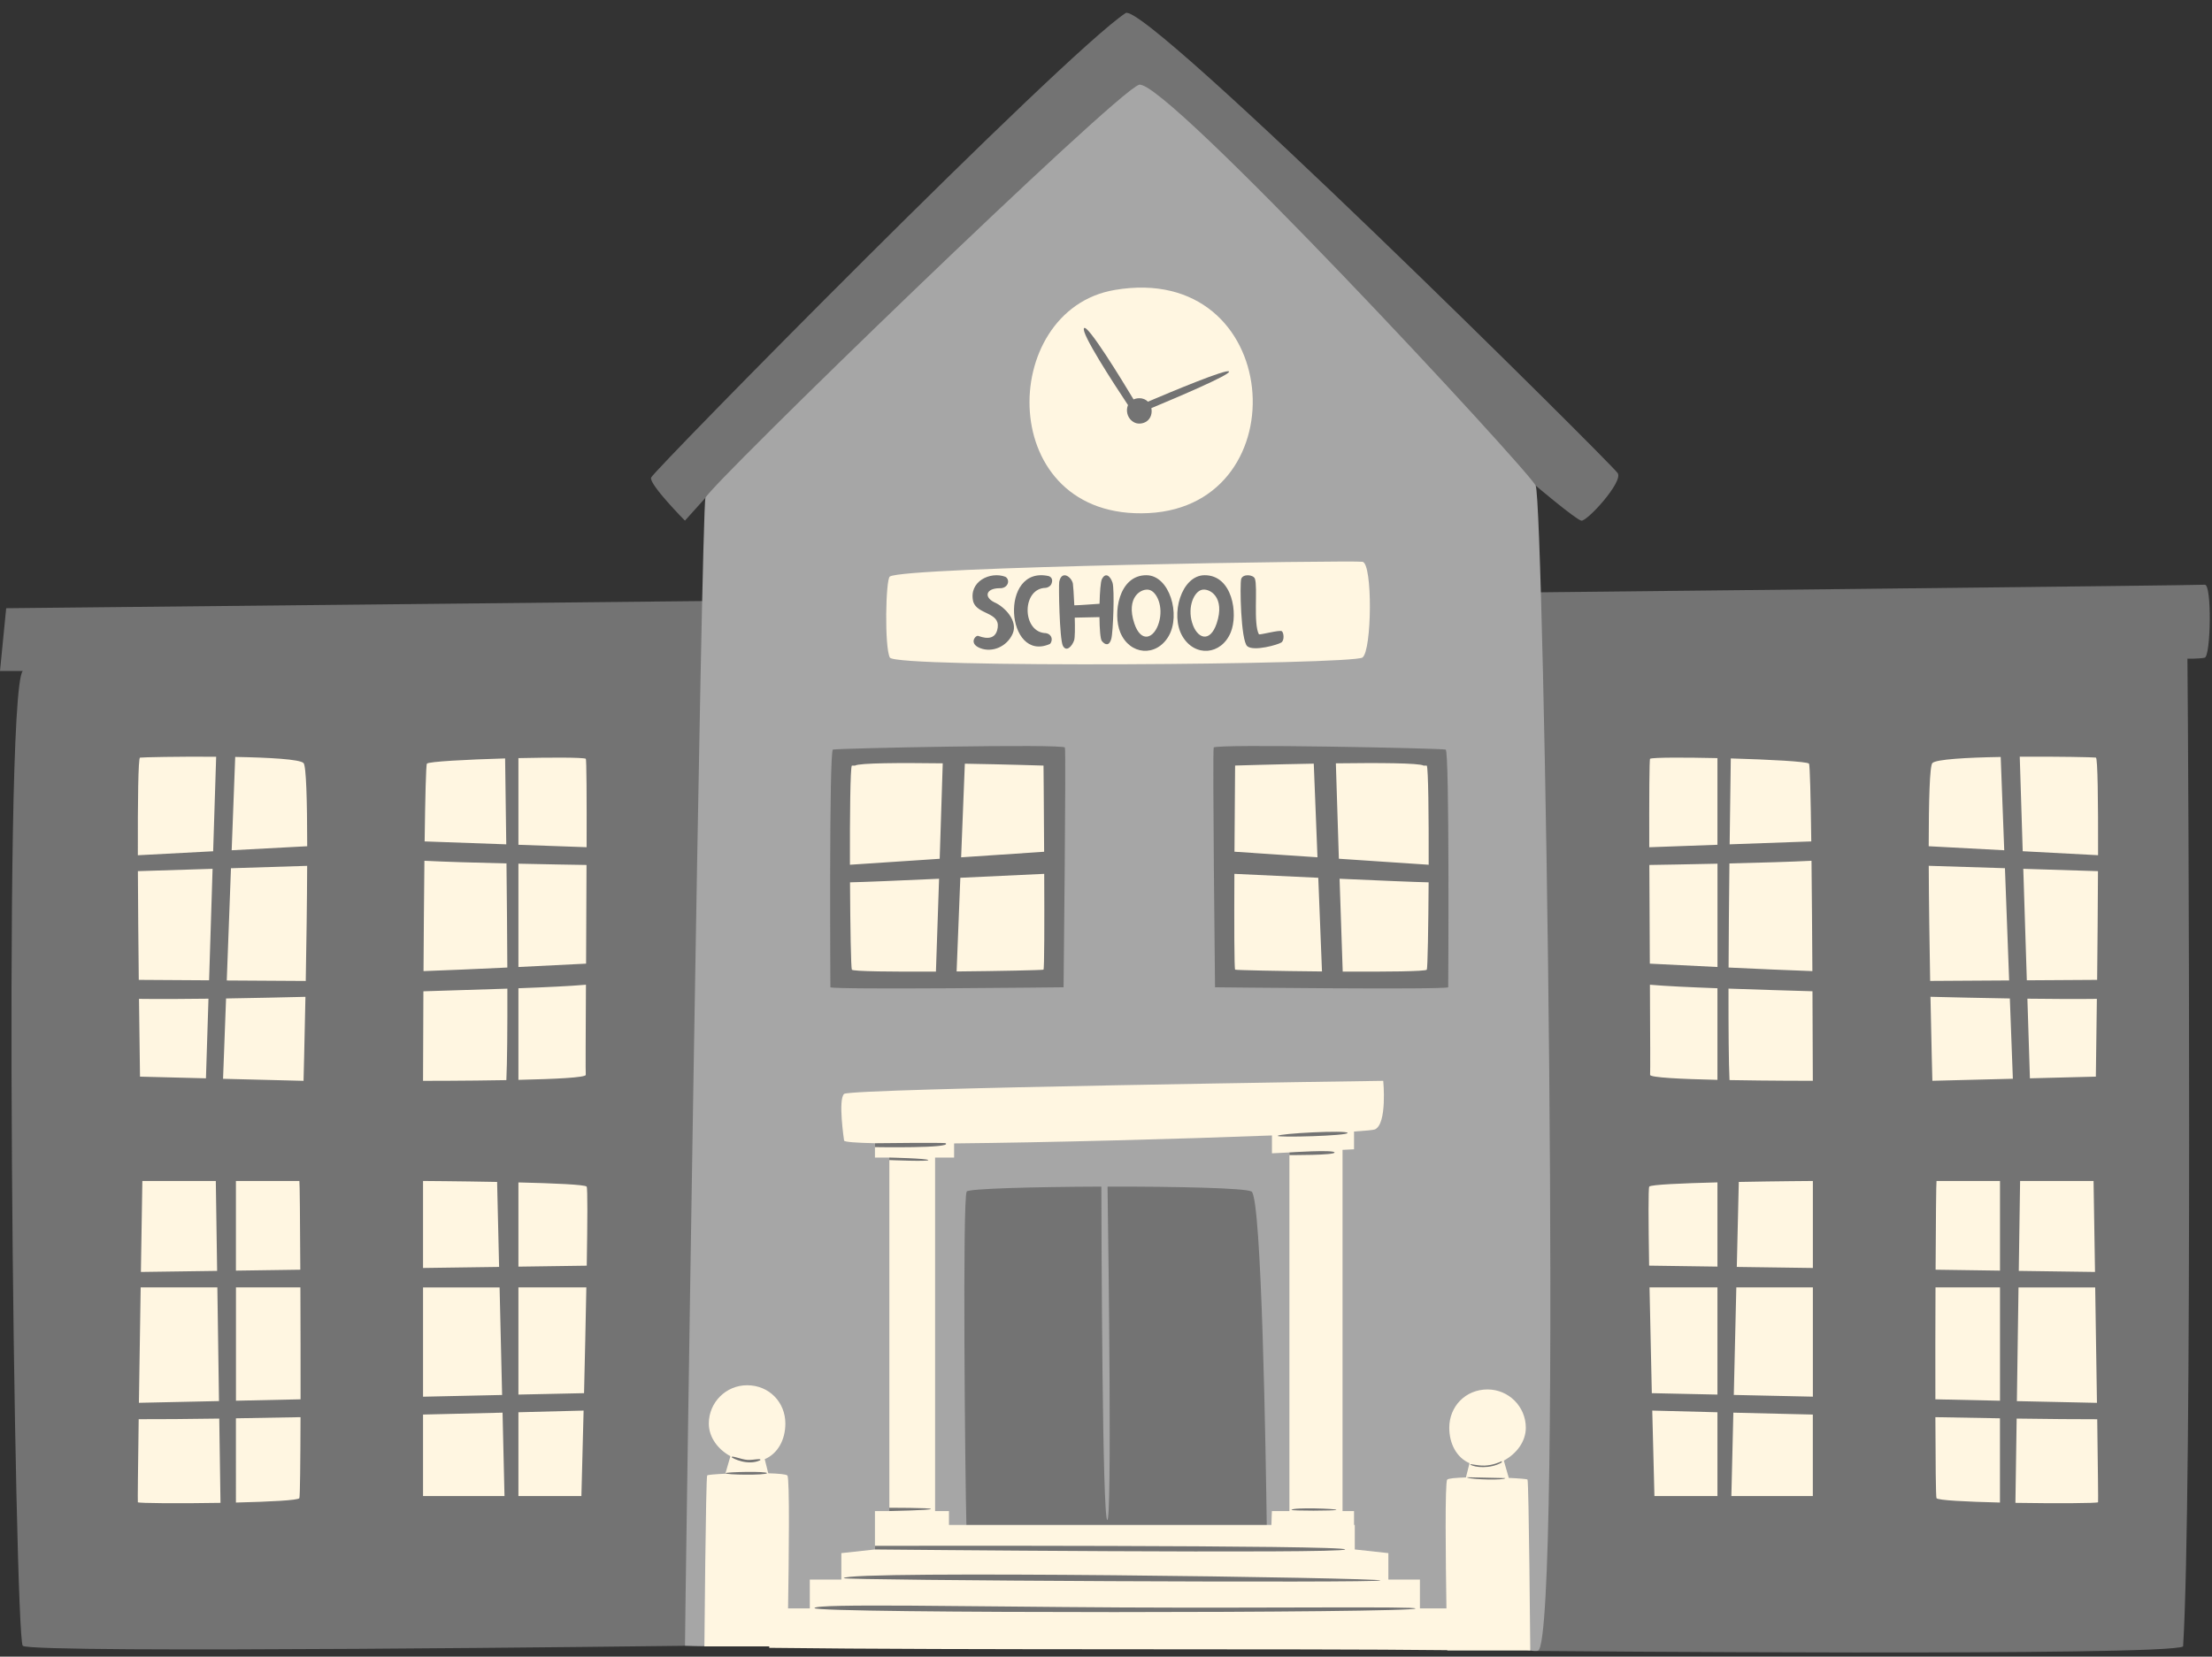 <?xml version="1.0" encoding="UTF-8" standalone="no"?><svg xmlns="http://www.w3.org/2000/svg" xmlns:xlink="http://www.w3.org/1999/xlink" fill="#000000" height="374.9" preserveAspectRatio="xMidYMid meet" version="1" viewBox="0.0 -2.9 500.5 374.9" width="500.5" zoomAndPan="magnify"><rect x="0.0" y="-2.9" width="500.5" height="374.9" fill="#333333" stroke="none"/><g id="change1_1"><path d="M5.15,148.94H0l1.4-14.2c0,0,495.76-5.04,497.44-5.32s1.4,16.24,0,16.52c-1.4,0.28-3.91,0.21-3.91,0.21 S414.86,243.38,339,244.34C263.14,245.31,5.15,148.94,5.15,148.94z M366.04,104.18c-1.25-2-107.11-107.11-111.36-104.12 c-14.23,9.49-106.86,103.62-107.36,105.12c-0.5,1.5,7.66,9.74,7.66,9.74l4.63-5.15l187.86-2.78c0,0,9.08,7.68,10.33,7.93 C359.05,115.17,367.29,106.18,366.04,104.18z" fill="#737373"/></g><g id="change2_1"><path d="M154.99,369.54c0,0-148,1.84-149.84,0s-4.68-215.26,0-220.61s486.45-5.47,489.79-2.8 c0.23,23.08,1.13,189.87-0.98,223.56c-4.01,2.28-146.27,1.02-146.27,1.02S174.54,338.48,154.99,369.54z" fill="#737373"/></g><g id="change3_1"><path d="M154.99,369.54c-0.06-2.27,3.7-257,4.63-259.78c0.93-2.78,92.54-91.62,98.09-93.47 c5.55-1.85,87.91,86.99,89.76,90.69c1.85,3.7,6.13,260.16,0.58,263.64c-1.56,0.62-7.91-1.89-14.8-1.98 c-32.65-0.46-92.67-12.57-156.53,1.06C167.67,369.58,160.76,369.76,154.99,369.54z" fill="#a6a6a6"/></g><g id="change1_2"><path d="M250.53,265.63c-0.41,0-0.81,0-1.22,0C249.71,265.63,250.12,265.63,250.53,265.63z M283.18,266.74 c-1.34-0.8-17.02-1.14-32.58-1.11c0.23,16.27,1.01,75.8-0.06,75.44c-1.12-0.37-1.31-63.34-1.34-75.44 c-15.24,0.05-29.94,0.45-30.46,1.1c-0.99,1.23-0.38,64.2-0.07,75.8c22.54,0.3,46.82,0.38,67.96,0.21 C286.41,326.75,285.5,268.13,283.18,266.74z M187.89,220.52c1.19,0.59,52.76,0,52.76,0s0.59-53.36,0.3-54.25 c-0.3-0.89-51.6,0.17-52.49,0.46S187.89,220.52,187.89,220.52z M327.11,166.73c-0.89-0.3-52.19-1.35-52.49-0.46 c-0.3,0.89,0.3,54.25,0.3,54.25s51.58,0.59,52.76,0C327.69,220.52,328,167.03,327.11,166.73z M368.83,339.86 c2.71,2.24,44.5,1.57,45.66,0c1.16-1.57,0.39-79.11,0-80.2s-41.79-0.73-44.89,1.02C366.51,262.45,368.83,339.86,368.83,339.86z M432.68,339.86c2.71,2.24,45.27,2.79,46.43,1.21c1.16-1.57,0-79.24-0.39-80.32c-0.39-1.09-42.18-1.82-45.27-0.06 C430.36,262.45,432.68,339.86,432.68,339.86z M478.47,164.23c-3.1-1.76-46.01,0.03-46.4,1.12c-0.39,1.09-0.77,77.54,0.39,79.11 s42.95,2.24,45.66,0C478.12,244.45,481.57,165.98,478.47,164.23z M413.5,165.28c-3.1-1.76-44.5-2.11-44.89-1.02 c-0.39,1.09-1.16,78.62,0,80.2s42.95,2.24,45.66,0C414.27,244.45,416.59,167.04,413.5,165.28z M136.3,260.69 c-3.1-1.76-44.5-2.11-44.89-1.02c-0.39,1.09-1.16,78.62,0,80.2c1.16,1.57,42.95,2.24,45.66,0 C137.07,339.86,139.4,262.45,136.3,260.69z M72.46,260.69c-3.1-1.76-44.89-1.02-45.27,0.06s-1.55,78.75-0.39,80.32 c1.16,1.57,43.72,1.02,46.43-1.21C73.23,339.86,75.55,262.45,72.46,260.69z M27.79,244.45c2.71,2.24,44.5,1.57,45.66,0 c1.16-1.57,0.77-78.03,0.39-79.11c-0.39-1.09-43.3-2.88-46.4-1.12S27.79,244.45,27.79,244.45z M91.64,244.45 c2.71,2.24,44.5,1.57,45.66,0s0.39-79.11,0-80.2c-0.39-1.09-41.79-0.73-44.89,1.02C89.32,167.04,91.64,244.45,91.64,244.45z" fill="#737373"/></g><g id="change4_1"><path d="M388.6,220.74v20.73c-8.08-0.18-15.32-0.52-15.24-1.14c0.06-0.49,0.02-9.2-0.04-20.39 C376.77,220.25,382.42,220.51,388.6,220.74z M388.6,192.55c-6.73,0.15-12.8,0.25-15.41,0.29c0.02,7.18,0.07,15.08,0.11,22.33 c3.46,0.18,9.15,0.46,15.31,0.76V192.55z M388.6,188.27v-19.61c-7.56-0.17-14.47-0.17-15.24,0.14c-0.18,0.07-0.21,8.75-0.19,20.03 L388.6,188.27z M259.91,113.21c34.37-1.75,30.53-57.01-7.71-50.49C225.55,67.27,225.14,114.98,259.91,113.21z M201.34,145.9 c-1.24-2.43-0.94-17.68,0-18.33c3.21-2.22,104.65-3.71,106.95-3.34c2.31,0.37,2.14,20.02,0,21.66S202.57,148.33,201.34,145.9z M341.39,331.55c-0.35-1.17-0.82-2.82-1.13-3.92c2.83-1.51,4.98-4.27,4.98-7.44c0-4.78-3.88-8.66-8.66-8.66 c-5.03,0-8.66,3.88-8.66,8.66c0,3.64,1.67,6.75,4.58,8.03l-0.81,3.22c-2.29,0.07-4,0.22-4.24,0.5c-0.53,0.63-0.34,17.89-0.17,29.14 h-6v-6.53h-7.14v-5.98l-7.6-0.83v-5.55h-0.17v-3.14h-2.6v-81.74l2.6-0.13v-4.02c2.74-0.18,4.42-0.34,4.73-0.48 c2.82-1.27,1.88-10.99,1.88-10.99s-120.58,1.69-121.99,2.96c-1.41,1.27,0,10.57,0,10.57c0.14,0.31,2.7,0.5,6.98,0.59v3.24h3.26 c0,17.22,0,60.79,0,80h-3.26v3.14v5.55l-7.6,0.83v5.98h-7.14v6.53h-4.92c0.18-11.2,0.39-29.42-0.15-30.07 c-0.24-0.29-2-0.44-4.33-0.51l-0.8-3.19c2.96-1.26,4.67-4.39,4.67-8.07c0-4.78-3.63-8.66-8.66-8.66c-4.78,0-8.66,3.88-8.66,8.66 c0,3.14,2.1,5.88,4.89,7.39c-0.31,1.1-0.79,2.78-1.15,3.97c-2.32,0.1-4.02,0.25-4.11,0.39c-0.31,0.47-0.63,38.68-0.63,38.68h14.68 v0.33c43.98,0.56,119.17,0.14,153.41,0.53c0,0.03,0,0.07,0,0.07h18.78c0,0-0.32-38.21-0.63-38.68 C345.5,331.8,343.76,331.65,341.39,331.55z M291.74,339.05h-3.95c0,0-0.09,1.63-0.11,3.14h-72.96v-3.14h-3.14v-80h4.3v-3.2 c21.14-0.2,51.24-1,71.92-1.8v4.04l3.95-0.19V339.05z M192.31,192.79c-0.03-11.04,0.08-21.89,0.43-22.44h0.73 c0.94-0.6,10.19-0.64,19.84-0.51c-0.12,3.74-0.4,12.47-0.69,21.6L192.31,192.79z M236.11,170.35c0,0,0.09,9.27,0.14,19.5 l-18.78,1.26l0.84-21.19C227.68,170.08,236.11,170.35,236.11,170.35z M192.74,216.53c-0.19-0.41-0.36-9.65-0.41-19.76 c3.04-0.06,11.18-0.4,20.15-0.81c-0.28,8.64-0.56,16.94-0.71,21.01C201.98,217.02,192.93,216.94,192.74,216.53z M217.29,195.74 c6.9-0.32,13.84-0.64,18.98-0.89c0.05,11,0.04,21.56-0.17,21.68c-0.2,0.11-9.64,0.32-19.65,0.41L217.29,195.74z M302.26,169.84 c9.65-0.13,18.91-0.08,19.84,0.51h0.73c0.35,0.56,0.46,11.4,0.43,22.44l-20.32-1.36C302.65,182.31,302.38,173.58,302.26,169.84z M297.26,169.91l0.84,21.19l-18.78-1.26c0.06-10.23,0.14-19.5,0.14-19.5S287.89,170.08,297.26,169.91z M303.81,216.97 c-0.15-4.07-0.43-12.37-0.71-21.01c8.97,0.4,17.11,0.75,20.15,0.81c-0.06,10.11-0.22,19.35-0.41,19.76 C322.64,216.94,313.59,217.02,303.81,216.97z M279.3,194.85c5.14,0.25,12.08,0.57,18.98,0.89l0.84,21.2 c-10.02-0.09-19.45-0.3-19.65-0.41C279.26,216.41,279.25,205.85,279.3,194.85z M457.67,189.73L457,168.34 c8.53-0.06,16.69,0.11,17.23,0.2c0.41,0.07,0.52,9.8,0.49,22.09L457.67,189.73z M474.51,218.84l-15.91,0.1l-0.8-25.23l16.9,0.53 C474.67,202.29,474.59,211.09,474.51,218.84z M458.73,223.1c5.82,0.07,11.42,0.1,15.72,0.04c-0.12,10.13-0.23,17.6-0.23,17.6 l-14.92,0.38L458.73,223.1z M453.49,189.51l-17.09-0.91c0.01-10.31,0.22-18.18,0.83-18.82c0.82-0.86,7.79-1.25,15.46-1.38 L453.49,189.51z M454.76,223.05l0.68,18.17l-18.21,0.46c0,0-0.22-8.17-0.43-19.01C441.77,222.8,448.24,222.94,454.76,223.05z M454.6,218.97l-17.87,0.11c-0.15-8.29-0.29-17.69-0.32-26.05l17.24,0.54L454.6,218.97z M410.1,221.42 c0.06,11.45,0.08,20.26,0.08,20.26s-9.5,0.01-18.85-0.16c-0.19-3.94-0.24-11.64-0.23-20.7C397.77,221.06,404.77,221.26,410.1,221.42 z M410.08,216.86c-5.01-0.17-12.11-0.49-18.96-0.81c0.03-7.66,0.1-15.93,0.19-23.56c6.82-0.16,13.92-0.36,18.57-0.6 C409.97,199.78,410.03,208.74,410.08,216.86z M409.83,187.51l-18.47,0.66c0.1-8.18,0.2-15.26,0.26-19.44 c8.72,0.25,17.34,0.7,17.69,1.18C409.53,170.21,409.7,177.59,409.83,187.51z M474.03,284.94l-17.25-0.24l0.3-20.35h16.62 C473.7,264.35,473.85,273.31,474.03,284.94z M474.47,314.56l-18.12-0.39l0.37-25.73h17.35 C474.21,296.86,474.35,306.27,474.47,314.56z M474.72,337.05c-0.08,0.24-9.46,0.29-18.7,0.14l0.28-19.07 c7.23,0.1,13.56,0.16,18.23,0.15C474.67,328.9,474.77,336.9,474.72,337.05z M437.94,288.43h14.59v25.65l-14.62-0.32 C437.89,305.72,437.9,296.62,437.94,288.43z M438.17,264.35h14.36v20.29l-14.57-0.21C438.01,273.28,438.09,264.68,438.17,264.35z M437.91,317.8c5.05,0.1,9.98,0.19,14.61,0.26v19.06c-7.54-0.18-14.16-0.5-14.36-1C438.01,335.74,437.94,328.03,437.91,317.8z M393.43,264.57c8.64-0.17,16.76-0.22,16.76-0.22v19.69l-17.21-0.24L393.43,264.57z M392.87,288.43h17.32v24.73l-17.89-0.39 L392.87,288.43z M392.2,316.78c5.39,0.13,11.52,0.28,17.98,0.43v18.44h-18.43L392.2,316.78z M373.17,265.63 c0.31-0.46,7.49-0.76,15.43-0.96c0,4.34,0,11.22,0,19.06l-15.46-0.22C372.98,273.51,372.94,265.97,373.17,265.63z M373.23,288.43 h15.37c0,7.92,0,16.47,0,24.26l-14.85-0.32C373.57,304.67,373.38,296.11,373.23,288.43z M373.85,316.31 c2.82,0.07,8.04,0.21,14.75,0.38c0,8.13,0,15.05,0,18.96h-14.26C374.35,335.65,374.12,327.27,373.85,316.31z M31.19,190.64 c-0.03-12.29,0.08-22.02,0.49-22.09c0.54-0.09,8.7-0.27,17.23-0.2l-0.68,21.39L31.19,190.64z M47.31,218.94l-15.91-0.1 c-0.09-7.76-0.16-16.55-0.2-24.6l16.9-0.53L47.31,218.94z M31.45,223.14c4.3,0.06,9.91,0.04,15.72-0.04l-0.57,18.02l-14.92-0.38 C31.69,240.74,31.57,233.27,31.45,223.14z M68.68,169.78c0.61,0.64,0.82,8.51,0.83,18.82l-17.09,0.91l0.8-21.12 C60.89,168.53,67.86,168.91,68.68,169.78z M51.15,223.05c6.51-0.1,12.99-0.25,17.96-0.37c-0.21,10.84-0.43,19.01-0.43,19.01 l-18.21-0.46L51.15,223.05z M52.26,193.58l17.24-0.54c-0.03,8.35-0.17,17.75-0.32,26.05l-17.87-0.11L52.26,193.58z M114.8,220.83 c0.02,9.05-0.04,16.76-0.23,20.7c-9.35,0.17-18.85,0.16-18.85,0.16s0.02-8.81,0.08-20.26C101.14,221.26,108.14,221.06,114.8,220.83z M114.79,216.05c-6.85,0.32-13.95,0.64-18.96,0.81c0.05-8.12,0.11-17.07,0.2-24.97c4.65,0.24,11.76,0.44,18.57,0.6 C114.68,200.11,114.76,208.39,114.79,216.05z M114.55,188.17l-18.47-0.66c0.13-9.92,0.3-17.3,0.52-17.6 c0.35-0.47,8.97-0.93,17.69-1.18C114.36,172.92,114.46,179.99,114.55,188.17z M117.3,241.47v-20.73c6.18-0.23,11.84-0.49,15.28-0.8 c-0.06,11.19-0.1,19.9-0.04,20.39C132.62,240.96,125.38,241.29,117.3,241.47z M132.61,215.17c-3.46,0.18-9.15,0.46-15.31,0.76 v-23.38c6.73,0.15,12.8,0.25,15.41,0.29C132.69,200.02,132.65,207.92,132.61,215.17z M132.73,188.82l-15.43-0.55v-19.61 c7.56-0.17,14.47-0.17,15.24,0.14C132.72,168.87,132.76,177.54,132.73,188.82z M48.83,264.35l0.3,20.35l-17.25,0.24 c0.18-11.63,0.33-20.59,0.33-20.59H48.83z M31.83,288.43h17.35l0.37,25.73l-18.12,0.39C31.55,306.27,31.7,296.86,31.83,288.43z M49.61,318.12l0.28,19.07c-9.24,0.16-18.62,0.1-18.7-0.14c-0.05-0.15,0.04-8.15,0.19-18.79C36.06,318.28,42.38,318.22,49.61,318.12 z M67.97,288.43c0.03,8.19,0.05,17.29,0.04,25.33l-14.62,0.32v-25.65H67.97z M67.74,264.35c0.08,0.32,0.16,8.93,0.21,20.08 l-14.57,0.21v-20.29H67.74z M53.39,318.06c4.63-0.07,9.56-0.16,14.61-0.26c-0.03,10.23-0.11,17.93-0.26,18.32 c-0.2,0.5-6.81,0.82-14.36,1V318.06z M112.93,283.8l-17.21,0.24v-19.69c0,0,8.12,0.05,16.76,0.22L112.93,283.8z M113.61,312.78 l-17.89,0.39v-24.73h17.32L113.61,312.78z M113.71,316.78l0.44,18.87H95.72v-18.44C102.19,317.06,108.32,316.91,113.71,316.78z M132.74,265.63c0.23,0.34,0.19,7.88,0.02,17.89l-15.46,0.22c0-7.85,0-14.72,0-19.06C125.25,264.87,132.43,265.17,132.74,265.63z M117.3,288.43h15.37c-0.14,7.67-0.34,16.23-0.52,23.94l-14.85,0.32C117.3,304.91,117.3,296.36,117.3,288.43z M117.3,316.69 c6.71-0.17,11.93-0.3,14.75-0.38c-0.27,10.96-0.5,19.34-0.5,19.34H117.3C117.3,331.74,117.3,324.81,117.3,316.69z" fill="#fff6e1"/></g><g id="change1_3"><path d="M255.23,88.77c-3.28-4.94-10.73-16.36-9.95-17.41c0.77-1.02,8.53,11.67,11.21,16.13 c0.36-0.17,0.79-0.27,1.29-0.27c0.84-0.01,1.5,0.31,1.96,0.78c5.36-2.28,18.1-7.61,18.35-6.81c0.23,0.74-11.39,5.69-17.58,8.27 c0.23,1.1-0.1,2.33-1.07,3c-0.72,0.49-1.77,0.66-2.61,0.32c-0.27-0.11-0.51-0.26-0.73-0.44C255.03,91.47,254.72,89.93,255.23,88.77z M213.97,255.81c-0.26-0.19-16.01,0-16.01,0v0.88C197.95,256.69,215.6,257,213.97,255.81z M201.21,259.05v0.57c0,0,9.05,0.38,8.83,0 C209.82,259.24,201.21,259.05,201.21,259.05z M304.91,253.47c-0.2-0.67-15.52,0.13-15.79,0.67 C288.9,254.57,305.11,254.14,304.91,253.47z M301.96,257.89c-0.2-0.66-10.22,0-10.22,0v0.6 C291.74,258.49,302.16,258.56,301.96,257.89z M302.39,338.77c0.06-0.25-9.63-0.61-10.18,0 C291.97,339.03,302.33,339.01,302.39,338.77z M201.21,339.05c0,0,9.39-0.19,9.44-0.47c0.06-0.28-9.44-0.28-9.44-0.28V339.05z M304.37,347.74c0.7-1.03-106.41-0.82-106.41-0.82v0.82C197.95,347.74,303.66,348.77,304.37,347.74z M312.35,354.75 c0.44-0.61-120.84-2.35-121.45-0.52C190.73,354.75,311.91,355.36,312.35,354.75z M253.8,360.86c-34.53-0.18-69.51-0.95-69.51,0.15 c0,1.25,135.55,1.13,135.99,0.09C320.49,360.59,287.36,361.04,253.8,360.86z M339.67,328.11c0.17-0.1,0.26-0.44,0-0.29 c-0.26,0.14-1.92,0.88-3.74,0.94c-1.81,0.06-3.44-0.53-3.24-0.23C333.7,329.23,337.26,329.5,339.67,328.11z M331.9,331.4 c0.03,0.04,0.09,0.07,0.18,0.1c1.29,0.45,8.5,0.6,8.5,0.09L331.9,331.4z M172,327.55c0.39-0.54-1.41-0.02-2.84-0.08 c-1.42-0.06-3.81-1.15-3.58-0.57C165.82,327.14,169.23,328.86,172,327.55z M164.15,330.48c-0.12,0.4,9.23,0.49,9.38,0 C173.68,329.99,164.24,330.2,164.15,330.48z M225.75,139.11c-0.46,3.5-3.82,2.07-4.42,1.89c-0.6-0.18-2.24,1.75,0.5,2.79 c2.73,1.04,6.02-0.37,7.3-3.28c1.28-2.91-1.82-6.12-4.18-7.13c-2.34-1.17-1.89-3.14,1.19-3.17c1.94,0.11,2.54-1.87,1.35-2.58 c-3.38-1.3-8.42,1.03-7.27,5.67C221.18,136.2,226.22,135.61,225.75,139.11z M243.04,142c0.19-0.57,0.21-2.73,0.14-5.13l5.59-0.12 c0.03,2.65,0.2,4.99,0.54,5.41c0.8,0.99,1.71,1.1,2.14-0.5c0.43-1.6,0.76-11.17,0.28-12.68c-0.48-1.51-1.59-2.49-2.42-0.8 c-0.27,0.55-0.46,2.92-0.52,5.55c-1.64,0.1-4.43,0.34-5.71,0.35c-0.11-2.43-0.25-4.55-0.32-4.9c-0.28-1.5-2.52-3.17-3.09-0.43 c-0.16,0.75,0.05,12.99,0.83,14.5C241.29,144.73,242.57,143.36,243.04,142z M259.41,127.27c5.26,0.05,7.8,8.99,5.01,13.79 c-2.8,4.8-8.82,4.29-10.94-0.85C251.75,136.03,253.08,127.22,259.41,127.27z M256.66,138.19c1.52,4.53,4.48,3.45,5.56-0.19 c1.08-3.64-0.47-7.02-2.21-7.42C258.27,130.16,254.66,132.2,256.66,138.19z M278.47,140.21c-2.12,5.15-8.14,5.66-10.94,0.85 c-2.8-4.8-0.25-13.75,5.01-13.79C278.87,127.22,280.2,136.03,278.47,140.21z M271.94,130.57c-1.74,0.41-3.29,3.78-2.21,7.42 c1.08,3.64,4.04,4.72,5.56,0.19C277.29,132.2,273.68,130.16,271.94,130.57z M289.94,142.48c0.71-0.51,0.54-2.15,0.11-2.53 c-0.44-0.38-4.89,0.86-5.2,0.69c-1.3-2.35-0.23-10.7-0.91-12.58c-0.34-0.94-2.73-1.16-3.1,0.06c-0.34,1.1-0.1,13.99,1.38,15.22 C283.69,144.57,289.23,142.99,289.94,142.48z M237.57,142.82c0.78-0.81,0.46-2.47-1.33-2.47c-5.04-0.61-5-10.11,0.35-10.22 c0.41-0.01,1.04-0.37,1.23-0.73c0.39-0.75,0.37-1.58-0.48-1.92C225.99,124.88,227.56,147.25,237.57,142.82z" fill="#737373"/></g></svg>